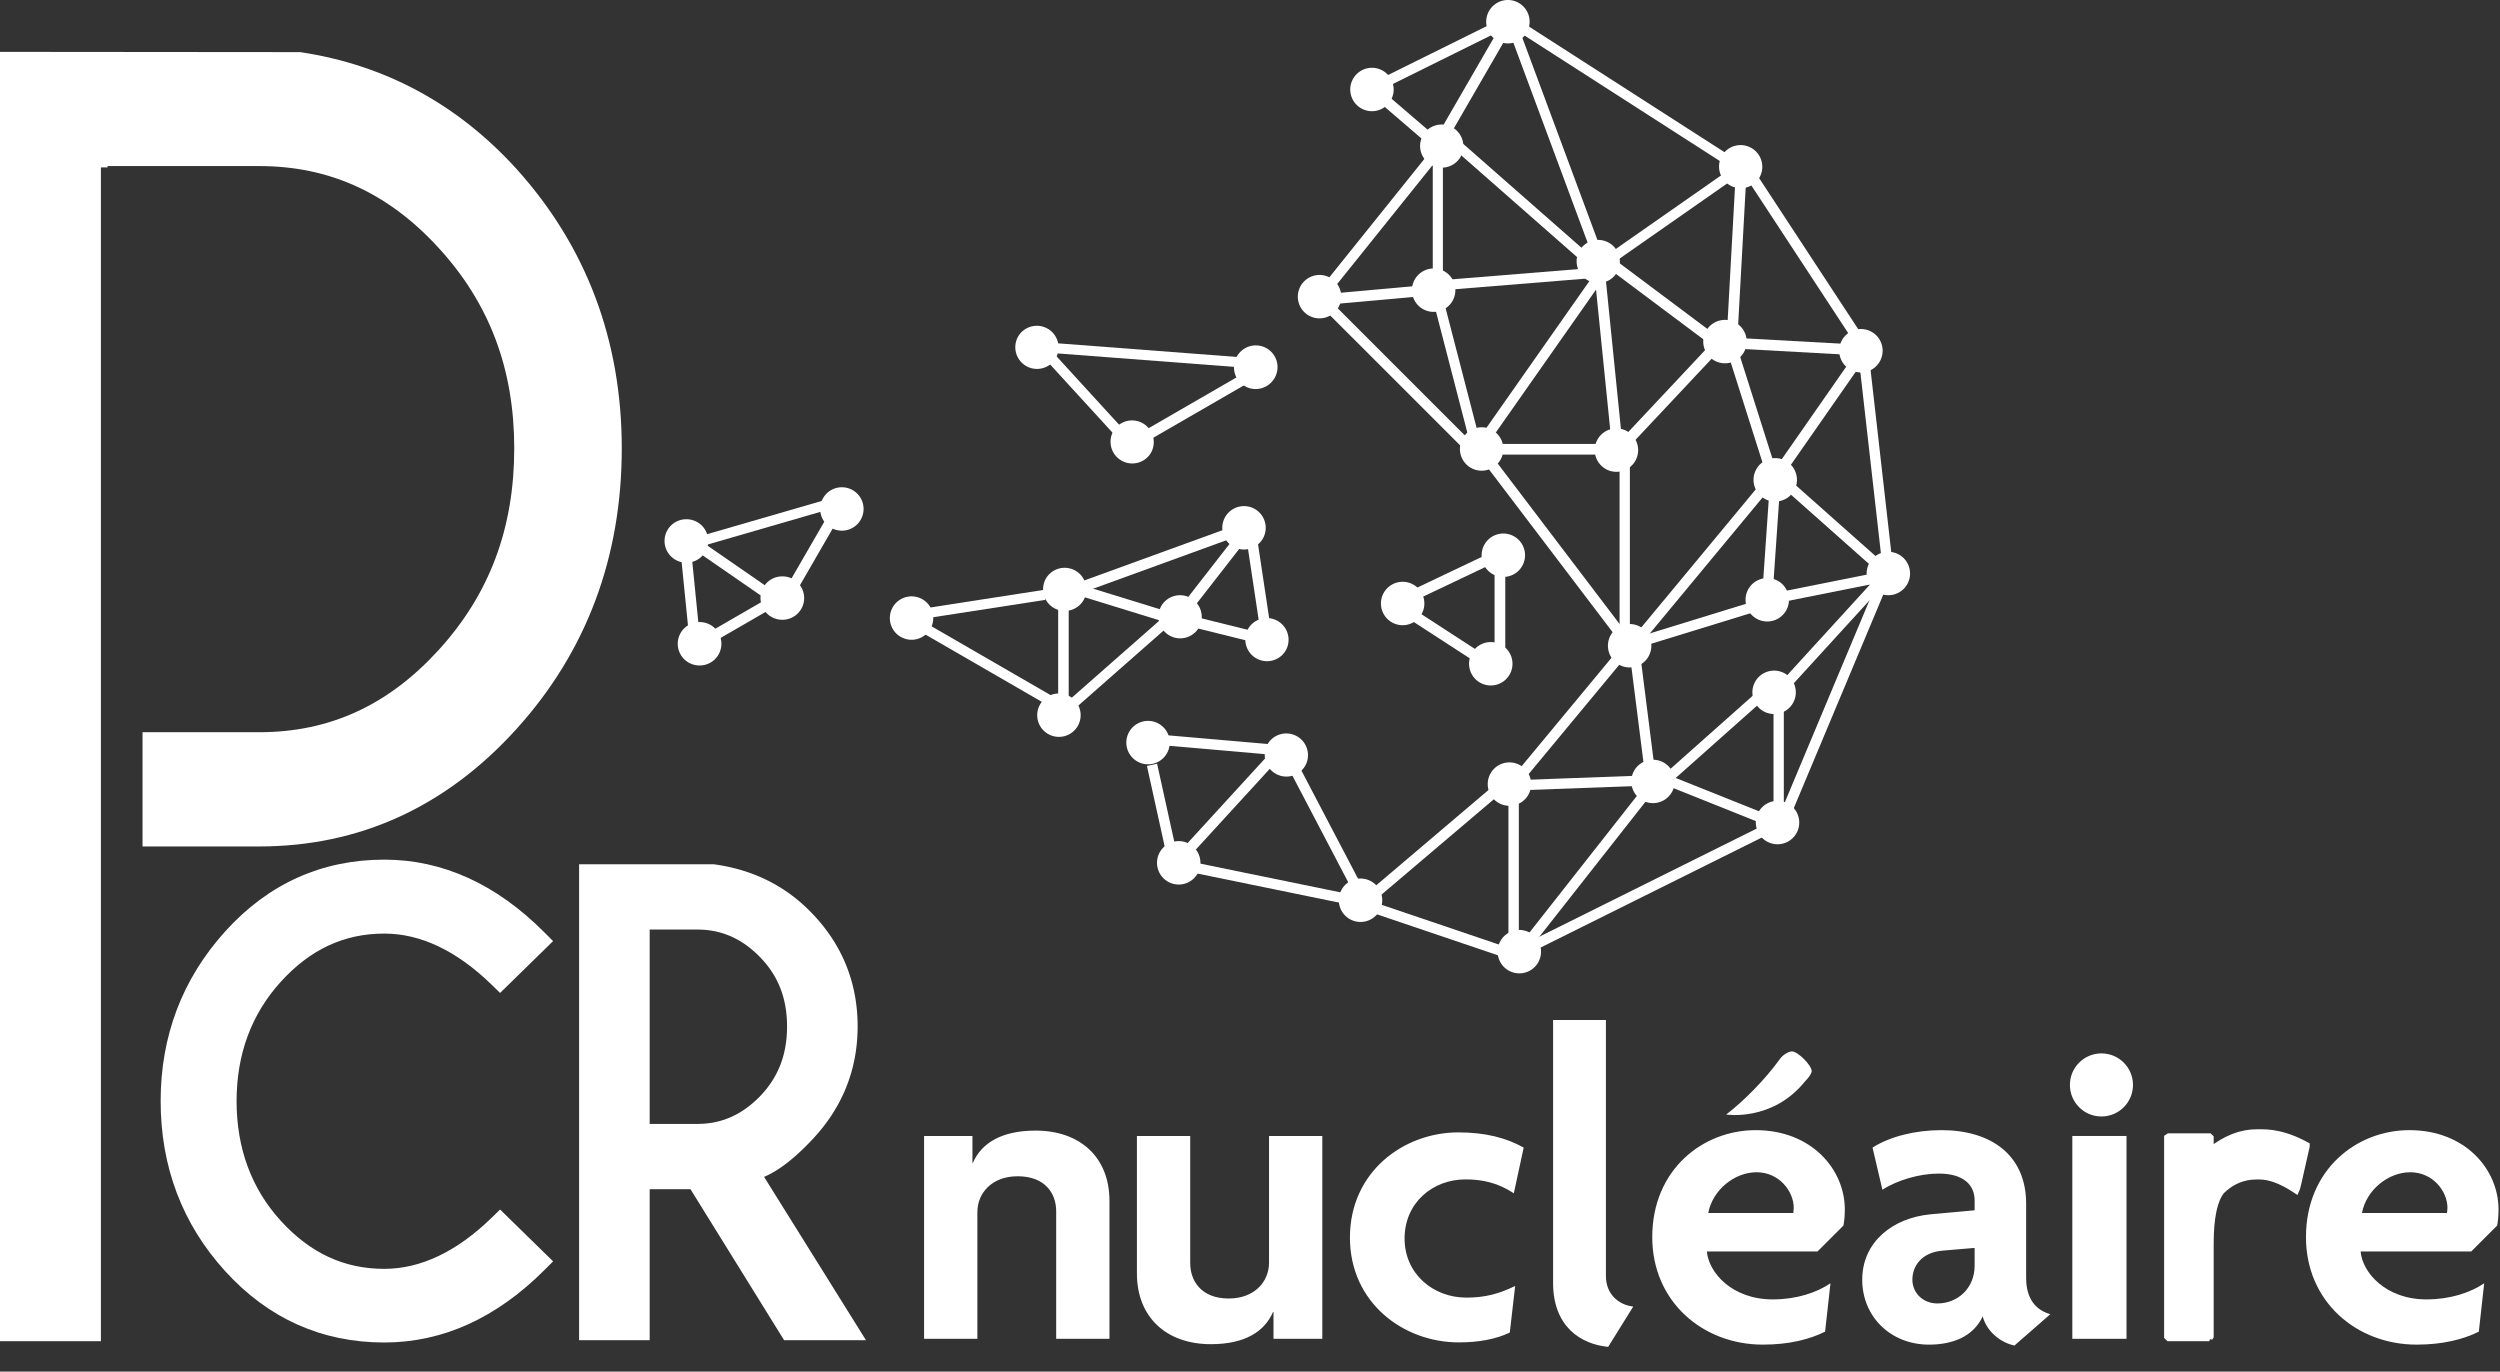 <?xml version="1.0" encoding="UTF-8"?> <svg xmlns="http://www.w3.org/2000/svg" viewBox="0 0 853 468" xml:space="preserve" fill-rule="evenodd" clip-rule="evenodd" stroke-linecap="square" stroke-miterlimit="10"><rect x="0" y="0" width="853" height="468" fill="#333333" stroke="none"/><path d="m170.625 418.507 12.166 11.904c-15.646 15.654-32.871 23.483-51.666 23.483-20.221 0-37.3-7.671-51.238-23.004-13.942-15.342-20.908-33.742-20.908-55.204 0-21.254 6.966-39.6 20.908-55.046 13.938-15.442 31.017-23.163 51.238-23.163 18.795 0 36.02 7.863 51.666 23.592l-12.166 11.9c-12.75-12.396-25.917-18.596-39.5-18.596-14.813 0-27.609 5.934-38.392 17.8-10.788 11.863-16.179 26.371-16.179 43.513 0 17.283 5.391 31.841 16.179 43.675 10.783 11.829 23.579 17.741 38.392 17.741 13.583 0 26.75-6.2 39.5-18.595" fill="#fff" fill-rule="nonzero"></path><path d="M131.123 301.645c-19.162 0-34.908 7.125-48.141 21.787-13.163 14.583-19.838 32.163-19.838 52.254 0 20.296 6.671 37.929 19.829 52.4 13.234 14.563 28.984 21.642 48.15 21.642 16.371 0 31.717-6.504 45.68-19.346l-6.246-6.112c-12.613 11.283-25.863 17-39.434 17-15.958 0-29.912-6.43-41.47-19.105-11.459-12.562-17.267-28.2-17.267-46.479 0-18.133 5.808-33.716 17.262-46.316 11.559-12.717 25.509-19.163 41.475-19.163 13.575 0 26.825 5.717 39.434 17l6.254-6.117c-13.963-12.908-29.317-19.445-45.688-19.445m0 156.416c-21.345 0-39.62-8.2-54.316-24.366-14.596-16.059-21.996-35.575-21.996-58.009 0-22.216 7.396-41.675 21.983-57.837 14.696-16.284 32.975-24.538 54.329-24.538 19.863 0 38.238 8.35 54.621 24.821l2.963 2.975-18.075 17.688-2.913-2.838c-11.883-11.558-24.196-17.417-36.596-17.417-13.708 0-25.258 5.375-35.308 16.434-10.017 11.021-15.096 24.716-15.096 40.712 0 16.134 5.079 29.884 15.092 40.867 10.054 11.025 21.604 16.383 35.312 16.383 12.4 0 24.713-5.858 36.596-17.412l2.913-2.834 18.083 17.688-2.975 2.979c-16.383 16.388-34.758 24.704-54.617 24.704M219.17 314.667v71.312h18.766c8.854 0 16.588-3.404 23.196-10.225 6.604-6.817 9.908-15.333 9.908-25.542 0-10.129-3.304-18.595-9.908-25.37-6.608-6.788-14.342-10.175-23.196-10.175H219.17Zm17.82 88.595h-17.82v51.517h-19.08V297.383h43.434c12.654 1.75 23.229 7.075 31.733 15.971 9.913 10.279 14.867 22.571 14.867 36.858 0 14.371-5.096 26.838-15.288 37.413-6.746 7.071-12.721 11.262-17.925 12.575l34.054 54.579h-22.033l-31.942-51.517Z" fill="#fff" fill-rule="nonzero"></path><path d="M221.669 383.482h16.267c8.229 0 15.229-3.095 21.4-9.462 6.196-6.4 9.208-14.188 9.208-23.804 0-9.546-3.012-17.275-9.204-23.629-6.171-6.338-13.175-9.421-21.404-9.421h-16.267v66.316Zm16.267 4.996h-21.267v-76.312h21.267c9.517 0 17.925 3.679 24.983 10.929 7.05 7.233 10.625 16.358 10.625 27.121 0 10.829-3.575 20.004-10.616 27.279-7.063 7.287-15.471 10.983-24.992 10.983m32.387 63.804h16.138l-33.483-53.662 3.325-.842c4.712-1.191 10.341-5.187 16.725-11.879 9.687-10.054 14.595-22.054 14.595-35.683 0-13.559-4.766-25.375-14.166-35.129-8.071-8.442-18.259-13.563-30.271-15.225l-40.596.025v152.395h14.079v-51.52h21.713l31.941 51.52Zm25.15 4.996H267.54l-31.942-51.516h-13.929v51.516H197.59V294.887h45.938c13.5 1.841 24.67 7.466 33.537 16.737 10.321 10.708 15.558 23.696 15.558 38.592 0 14.962-5.379 28.137-15.987 39.141-5.833 6.121-11.083 10.142-15.933 12.192l34.77 55.729ZM246.144 219.655a7.404 7.404 0 0 1-7.404 7.404 7.405 7.405 0 1 1 0-14.809 7.404 7.404 0 0 1 7.404 7.405M241.639 184.572a7.404 7.404 0 0 1-7.404 7.405 7.405 7.405 0 1 1 0-14.809 7.404 7.404 0 0 1 7.404 7.404M274.382 204.062a7.404 7.404 0 0 1-7.404 7.405 7.405 7.405 0 1 1 0-14.809 7.404 7.404 0 0 1 7.404 7.404M294.652 173.658a7.404 7.404 0 0 1-7.404 7.404 7.404 7.404 0 1 1 0-14.808 7.404 7.404 0 0 1 7.404 7.404M360.186 122.269a7.407 7.407 0 0 1-12.829-7.404 7.404 7.404 0 0 1 10.117-2.713 7.403 7.403 0 0 1 2.712 10.117M392.67 154.557a7.408 7.408 0 0 1-12.83-7.404 7.403 7.403 0 0 1 10.117-2.712 7.403 7.403 0 0 1 2.713 10.116M434.468 129.622a7.407 7.407 0 1 1-11.967-8.73 7.406 7.406 0 1 1 11.967 8.73M317.438 214.587a7.411 7.411 0 0 1-10.117 2.713 7.407 7.407 0 1 1 10.117-2.713M369.671 204.842a7.407 7.407 0 0 1-12.829-7.404 7.404 7.404 0 0 1 10.117-2.713 7.403 7.403 0 0 1 2.712 10.117M367.722 247.72a7.41 7.41 0 0 1-10.117 2.712c-3.541-2.045-4.758-6.575-2.712-10.116a7.403 7.403 0 0 1 10.117-2.713 7.404 7.404 0 0 1 2.712 10.117M409.041 214.197a7.407 7.407 0 0 1-12.829-7.404 7.403 7.403 0 0 1 10.117-2.712 7.402 7.402 0 0 1 2.712 10.116M430.87 183.793a7.41 7.41 0 0 1-10.117 2.712c-3.541-2.045-4.758-6.575-2.712-10.116a7.403 7.403 0 0 1 10.117-2.713 7.404 7.404 0 0 1 2.712 10.117M438.666 221.993a7.407 7.407 0 0 1-12.829-7.404 7.403 7.403 0 0 1 10.117-2.712 7.402 7.402 0 0 1 2.712 10.116M485.052 209.52a7.407 7.407 0 1 1-12.828-7.406 7.407 7.407 0 0 1 12.828 7.406M519.355 193.148a7.41 7.41 0 0 1-10.117 2.712c-3.541-2.045-4.758-6.575-2.712-10.116a7.403 7.403 0 0 1 10.117-2.713 7.404 7.404 0 0 1 2.712 10.117M515.067 230.179a7.411 7.411 0 0 1-10.117 2.713 7.407 7.407 0 1 1 10.117-2.713M474.528 34.239a7.411 7.411 0 0 1-10.117 2.713 7.407 7.407 0 1 1 10.117-2.713M498.305 53.599a7.407 7.407 0 0 1-12.829-7.404 7.404 7.404 0 0 1 10.117-2.713 7.403 7.403 0 0 1 2.712 10.117M520.914 11.111a7.41 7.41 0 0 1-10.116 2.712c-3.542-2.046-4.759-6.575-2.713-10.116A7.403 7.403 0 0 1 518.202.994a7.404 7.404 0 0 1 2.712 10.117M495.577 102.714a7.411 7.411 0 0 1-10.117 2.713 7.407 7.407 0 1 1 10.117-2.713M456.64 104.923a7.41 7.41 0 0 1-10.117 2.712c-3.541-2.045-4.758-6.575-2.712-10.116a7.403 7.403 0 0 1 10.117-2.713 7.404 7.404 0 0 1 2.712 10.117M600.303 60.615a7.407 7.407 0 0 1-12.829-7.404 7.403 7.403 0 0 1 10.117-2.712 7.402 7.402 0 0 1 2.712 10.116M551.708 92.969a7.407 7.407 0 0 1-12.829-7.404 7.404 7.404 0 0 1 10.117-2.713 7.403 7.403 0 0 1 2.712 10.117M511.949 156.897a7.406 7.406 0 1 1-12.829-7.405 7.403 7.403 0 0 1 10.116-2.712 7.403 7.403 0 0 1 2.713 10.117M557.945 157.286a7.411 7.411 0 0 1-10.117 2.713 7.407 7.407 0 1 1 10.117-2.713M594.976 120.255a7.409 7.409 0 0 1-10.116 2.712c-3.542-2.045-4.759-6.575-2.713-10.116a7.403 7.403 0 0 1 10.117-2.713 7.403 7.403 0 0 1 2.712 10.117M641.363 123.374a7.407 7.407 0 1 1-12.83-7.406 7.407 7.407 0 0 1 12.83 7.406M612.128 167.421a7.411 7.411 0 0 1-10.117 2.713 7.408 7.408 0 0 1-2.713-10.117 7.403 7.403 0 0 1 10.117-2.712 7.403 7.403 0 0 1 2.713 10.116M562.45 224.029a7.407 7.407 0 1 1-12.83-7.406 7.407 7.407 0 0 1 12.83 7.406M521.434 271.238a7.406 7.406 0 1 1-12.829-7.404 7.402 7.402 0 0 1 10.116-2.712 7.402 7.402 0 0 1 2.713 10.116M445.292 261.363a7.407 7.407 0 0 1-12.829-7.404 7.403 7.403 0 0 1 10.117-2.712 7.402 7.402 0 0 1 2.712 10.116M398.127 257.075a7.406 7.406 0 1 1-12.829-7.404 7.402 7.402 0 0 1 10.116-2.712 7.402 7.402 0 0 1 2.713 10.116M408.651 298.005a7.407 7.407 0 1 1-12.828-7.406 7.407 7.407 0 0 1 12.828 7.406M470.63 310.868a7.406 7.406 0 0 1-12.83-7.404 7.403 7.403 0 0 1 10.117-2.713 7.404 7.404 0 0 1 2.713 10.117M511.513 327.435a7.404 7.404 0 0 1 4.154-9.613 7.406 7.406 0 0 1 9.617 4.155 7.4 7.4 0 0 1-4.159 9.612 7.402 7.402 0 0 1-9.612-4.154M557.12 269.355a7.403 7.403 0 0 1 4.154-9.613 7.406 7.406 0 0 1 9.617 4.154 7.402 7.402 0 0 1-4.158 9.613 7.403 7.403 0 0 1-9.613-4.154M598.439 238.95a7.402 7.402 0 0 1 4.154-9.612 7.407 7.407 0 0 1 9.617 4.154 7.403 7.403 0 0 1-4.159 9.613 7.402 7.402 0 0 1-9.612-4.155M596.1 207.376a7.403 7.403 0 0 1 4.154-9.612 7.406 7.406 0 0 1 9.617 4.154 7.4 7.4 0 0 1-4.159 9.612 7.401 7.401 0 0 1-9.612-4.154M637.419 198.411a7.403 7.403 0 0 1 4.154-9.613 7.407 7.407 0 0 1 9.617 4.154 7.402 7.402 0 0 1-4.159 9.613 7.402 7.402 0 0 1-9.612-4.154M599.608 283.387a7.403 7.403 0 0 1 4.154-9.612 7.407 7.407 0 0 1 9.617 4.154 7.402 7.402 0 0 1-4.159 9.613 7.402 7.402 0 0 1-9.612-4.155" fill="#fff" fill-rule="nonzero"></path><path d="m232.536 191.438 3.61-.361 2.382 23.79-3.61.362-2.382-23.791ZM282.373 170.345l.959 3.307-49.601 14.376-.958-3.307 49.6-14.376ZM261.219 204.599l1.814 3.138-20.702 11.966-1.814-3.138 20.702-11.966ZM281.319 177.89l3.16 1.826-11.964 20.699-3.161-1.827 11.965-20.698Z" fill="#fff"></path><path d="m262.493 200.747-2.083 3.016-22.042-15.224 2.083-3.016 22.042 15.224ZM426.498 122.135l-.262 3.433-66.118-5.037.262-3.433 66.118 5.037ZM387.039 150.602l-2.57 2.351-34.859-38.097 2.569-2.351 34.86 38.097ZM423.276 127.97l1.81 3.132-34.76 20.093-1.811-3.132 34.761-20.093ZM419.519 180.027l1.258 3.46-52.474 19.081-1.259-3.46 52.475-19.081ZM356.159 201.269l.526 3.4-51.035 7.904-.526-3.4 51.035-7.904ZM359.585 237.822l-1.742 3.016-44.708-25.841 1.743-3.015 44.707 25.84ZM397.732 209.865l2.307 2.623-38.774 34.106-2.307-2.623 38.774-34.106Z" fill="#fff"></path><path d="m398.074 208.591-1.078 3.497-29.797-9.184 1.078-3.498 29.797 9.185ZM421.112 183.535l2.88 2.243-16.459 21.141-2.881-2.243 16.46-21.141ZM430.882 216.173l-.88 3.543-26.004-6.455.88-3.543 26.004 6.455Z" fill="#fff"></path><path d="m425.633 186.064 3.58-.539 4.533 30.089-3.58.539-4.533-30.089ZM505.937 189.846l1.563 3.289-24.197 11.502-1.563-3.289 24.197-11.502ZM509.948 194.759h3.65v26.792h-3.65zM504.902 222.492l-1.989 3.065-22.473-14.585 1.988-3.065 22.474 14.585ZM401.328 290.209l-3.467.764-6.525-29.631 3.466-.763 6.526 29.63ZM361.048 207.084h3.592v33.229h-3.592zM433.115 253.912l-.305 3.507-36.762-3.195.305-3.507 36.762 3.195ZM406.951 291.035l-2.632-2.41 28.969-31.64 2.633 2.41-28.97 31.64ZM464.481 301.937l-3.128 1.639-21.259-40.58 3.128-1.639 21.259 40.58ZM458.867 304.784l-.707 3.447-50.91-10.439.707-3.446 50.91 10.438ZM469.094 307.176l-2.323-2.735 43.598-37.015 2.322 2.736-43.597 37.014ZM519.576 266.518l-2.736-2.268 36.503-44.032 2.736 2.268-36.503 44.032ZM523.425 321.905l-2.785-2.189 39.868-50.707 2.784 2.189-39.867 50.707ZM461.55 309.17l1.151-3.396 61.091 20.692-1.15 3.397-61.092-20.693Z" fill="#fff"></path><path d="m522.918 324.665-1.565-3.146 81.044-40.309 1.564 3.146-81.043 40.309ZM514.677 264.13h3.546v64.504h-3.546zM564.362 260.638l-3.485.442-4.636-36.608 3.485-.442 4.636 36.608ZM561.738 217.563l-2.735-2.267 41.914-50.558 2.734 2.266-41.913 50.559ZM556.147 217.576l-2.851 2.165-47.087-61.99 2.851-2.165 47.087 61.99ZM505.416 154.629l-2.893-2.03 44.71-63.728 2.894 2.03-44.711 63.728Z" fill="#fff"></path><path d="m506.051 154.807-2.508 2.508-55.046-55.045 2.508-2.509 55.046 55.046ZM639.672 120.924l-3.005 1.972-42.695-65.093 3.006-1.971 42.694 65.092Z" fill="#fff"></path><path d="m447.846 107.369-2.74-2.199 48.732-60.709 2.74 2.199-48.732 60.709Z" fill="#fff"></path><path d="m548.631 92.466-2.235 2.545-56.411-49.554 2.236-2.544 56.41 49.553ZM510.229 7.451l1.541 3.11-46.274 22.919-1.541-3.11 46.274-22.919ZM469.811 34.202l2.37-2.762 18.143 15.57-2.37 2.762-18.143-15.57Z" fill="#fff"></path><path d="m511.639 9.52 3.165 1.83-19.778 34.216-3.165-1.83L511.639 9.52ZM547.965 89.745l-3.234 1.202-29.333-78.972 3.235-1.202 29.332 78.972Z" fill="#fff"></path><path d="m591.678 54.038-1.835 2.856-71.594-46.002 1.836-2.856 71.593 46.002ZM590.815 57.349l1.969 2.819-42.336 29.573-1.969-2.819 42.336-29.573ZM541.528 91.57l.279 3.438-51.475 4.17-.278-3.438 51.474-4.17ZM488.806 101.867l3.356-.869 12.948 49.99-3.355.869-12.949-49.99Z" fill="#fff"></path><path fill="#fff" d="M488.86 46.163h3.458v51.642h-3.458z"></path><path d="m491.062 96.861.326 3.64-39.985 3.585-.326-3.64 39.985-3.585ZM508.265 151.472h40.146v3.638h-40.146zM553.396 149.695l-3.638.369-5.662-55.91 3.638-.369 5.662 55.91ZM588.401 116.602l-2.193 2.932-39.832-29.803 2.194-2.931 39.831 29.802ZM592.982 112.177l-3.652-.201 2.802-50.895 3.651.201-2.801 50.895Z" fill="#fff"></path><path d="m551.294 157.252-2.647-2.485 38.464-40.973 2.647 2.485-38.464 40.973ZM604.271 168.323l-2.997-2.089 32.13-46.103 2.997 2.089-32.13 46.103Z" fill="#fff"></path><path d="m607.628 165.525-3.465 1.1-15.714-49.525 3.464-1.099 15.715 49.524Z" fill="#fff"></path><path d="m636.432 117.715-.201 3.647-51.878-2.856.2-3.647 51.879 2.856ZM645.484 190.039l-3.533.401-7.404-65.255 3.532-.401 7.405 65.255ZM610.645 279.068l-3.316-1.39 33.462-79.839 3.315 1.389-33.461 79.84ZM562.176 264.547l.129 3.49-43.441 1.598-.129-3.49 43.441-1.598ZM604.459 278.522l-1.302 3.256-40.364-16.136 1.301-3.256 40.365 16.136Z" fill="#fff"></path><path d="m569.182 267.724-2.334-2.625 35.438-31.5 2.333 2.625-35.437 31.5ZM609.474 235.94l-2.595-2.37 31.974-35.009 2.596 2.37-31.975 35.009ZM605.792 164.101l2.32-2.614 35.463 31.473-2.32 2.614-35.463-31.473ZM556.155 221.875l-1.034-3.36 45.317-13.944 1.034 3.36-45.317 13.944Z" fill="#fff"></path><path d="m604.278 159.177 3.533.244-3.262 47.298-3.533-.244 3.262-47.298Z" fill="#fff"></path><path d="m644.081 194.644.689 3.452-46.498 9.277-.688-3.452 46.497-9.277ZM605.127 240.901h3.512v36.9h-3.512zM552.602 156.734h3.512v59.996h-3.512z" fill="#fff"></path><path d="M176.192 57.597c-20.1-22.108-44.917-35.504-73.767-39.812L0 17.693v439.913h34.429V57.122h2.263v-.458h51.737c23.975 0 43.988 9.117 61.188 27.867 17.387 18.962 25.841 41.35 25.841 68.446 0 27.287-8.458 49.816-25.854 68.87-17.196 18.834-37.204 27.988-61.175 27.988H48.633v38.975h39.796c34.179 0 63.709-13.479 87.771-40.058 23.854-26.334 35.946-58.559 35.946-95.775 0-36.846-12.088-68.925-35.954-95.38M360.368 456.802V413.26c0-6.112-3.821-11.92-13.138-11.92-8.862 0-13.754 5.808-13.754 12.225v43.237h-18.179v-69.208h16.5v9.166h.154c2.9-6.72 9.775-11 21.388-11 15.125 0 25.208 9.013 25.208 23.988v47.054h-18.179ZM434.517 456.802v-9.167h-.15c-2.904 6.721-9.629 11-21.238 11-15.129 0-25.212-9.166-25.212-24.141v-46.9H406.1v43.391c0 6.109 3.821 12.067 13.138 12.067 8.862 0 13.754-5.804 13.754-12.221v-43.237h18.179v69.208h-16.654ZM516.515 407.148c-5.346-3.513-10.542-4.738-16.5-4.738-11.154 0-20.775 7.95-20.775 20.171 0 12.071 9.775 20.167 21.079 20.167 6.267 0 11.004-1.225 16.654-3.975l-1.833 15.887c-4.738 2.296-10.692 3.363-17.417 3.363-18.946 0-37.125-13.596-37.125-35.75 0-22.458 18.334-35.9 36.971-35.9 9.167 0 16.35 1.829 22.308 5.192l-3.362 15.583ZM548.705 459.552c-9.321-.916-18.792-6.875-18.792-21.845v-89.684h18.025v87.388c0 5.962 4.129 9.779 9.321 10.391l-8.554 13.75ZM599.35 399.97c-7.488 0-14.975 5.958-16.5 13.9h29.029c0-.613.15-1.071.15-1.679 0-5.804-5.042-12.221-12.679-12.221m29.637 18.179-8.862 8.858h-37.734c.609 7.184 8.554 16.35 22.459 16.35 8.1 0 14.97-2.291 19.708-5.5l-1.838 16.5c-5.191 2.6-12.216 4.43-21.233 4.43-20.471 0-37.737-14.663-37.737-36.667 0-23.071 17.266-36.513 35.295-36.513 19.096 0 30.405 13.442 30.405 27.042 0 1.833-.155 3.971-.463 5.5M673.744 425.788l-10.85.917c-7.329.608-10.387 5.345-10.387 9.933 0 4.275 3.362 8.096 8.554 8.096 6.875 0 12.683-5.196 12.683-12.834v-6.112Zm13.596 33.304c-4.433-.917-9.321-4.429-10.846-9.929-3.208 6.875-10.237 9.625-18.333 9.625-12.988 0-22.767-9.475-22.767-22.15 0-12.992 10.542-21.088 23.225-22.308l15.125-1.375v-3.363c0-5.196-3.666-9.167-12.225-9.167-6.721 0-14.208 2.292-19.25 5.5l-3.358-14.362c5.954-3.817 14.662-5.958 23.525-5.958 16.958 0 28.879 8.558 28.879 25.058v25.362c0 7.18 3.358 11 8.246 12.375l-12.221 10.692Z" fill="#fff" fill-rule="nonzero"></path><path fill="#fff" d="M707.077 387.592h18.488V456.8h-18.488z"></path><path d="M822.398 399.97c-7.488 0-14.975 5.958-16.5 13.9h29.029c0-.613.15-1.071.15-1.679 0-5.804-5.042-12.221-12.679-12.221m29.637 18.179-8.862 8.858H805.44c.608 7.184 8.554 16.35 22.458 16.35 8.096 0 14.971-2.291 19.708-5.5l-1.833 16.5c-5.196 2.6-12.221 4.43-21.238 4.43-20.47 0-37.737-14.663-37.737-36.667 0-23.071 17.267-36.513 35.296-36.513 19.096 0 30.404 13.442 30.404 27.042 0 1.833-.154 3.971-.463 5.5" fill="#fff" fill-rule="nonzero"></path><path d="M769.983 386.872h1.796c4.737 0 9.646 1.391 14.725 4.166v.075c-2.013 9.096-3.113 13.863-3.304 14.292-4.6-3.013-8.667-4.525-12.213-4.525h-1.15c-4.6 0-8.642 1.704-12.137 5.1-2.638 3.208-3.95 9.292-3.95 18.25v31.608l-.15.217h-13.43l-.216-.217V388.38l.216-.142h13.43l.15.142v5.175c5.262-4.454 10.675-6.683 16.233-6.683Z" fill="#fff" fill-rule="nonzero" stroke="#fff" stroke-width="2.08"></path><path d="M740.475 455.532h12.754v-31.304c0-9.167 1.329-15.246 4.066-18.579 3.621-3.521 7.825-5.288 12.542-5.288h1.15c3.475 0 7.479 1.425 11.913 4.229.308-1.204 1.091-4.529 3.025-13.27-4.867-2.609-9.625-3.93-14.146-3.93h-1.796c-5.404 0-10.75 2.209-15.896 6.563l-.858.725v-5.917h-12.754v66.771Zm13.404 1.042h-13.925l-.521-.521v-67.954l.583-.379h13.796l.458.441v4.288c5.075-4.046 10.359-6.1 15.713-6.1h1.796c4.8 0 9.837 1.425 14.971 4.233l.275.146-.013.496c-3.025 13.691-3.25 14.204-3.337 14.396l-.246.558-.513-.338c-4.496-2.945-8.504-4.437-11.929-4.437h-1.15c-4.437 0-8.396 1.662-11.775 4.95-2.504 3.054-3.792 9.083-3.792 17.875v31.767l-.391.579Z" fill="#fff" fill-rule="nonzero" stroke="#fff" stroke-width="2.08"></path><path d="M727.775 370.181c0 5.946-4.817 10.763-10.763 10.763-5.945 0-10.762-4.817-10.762-10.763s4.817-10.762 10.762-10.762c5.946 0 10.763 4.816 10.763 10.762M615.855 368.979c-11.091 13.8-26.887 11.304-26.887 11.304 5.958-4.583 13.287-11.913 18.329-18.942 1.071-1.529 3.058-2.6 4.129-2.6 1.984 0 6.721 4.738 6.721 6.721 0 .767-.917 2.142-2.292 3.517" fill="#fff" fill-rule="nonzero"></path></svg> 